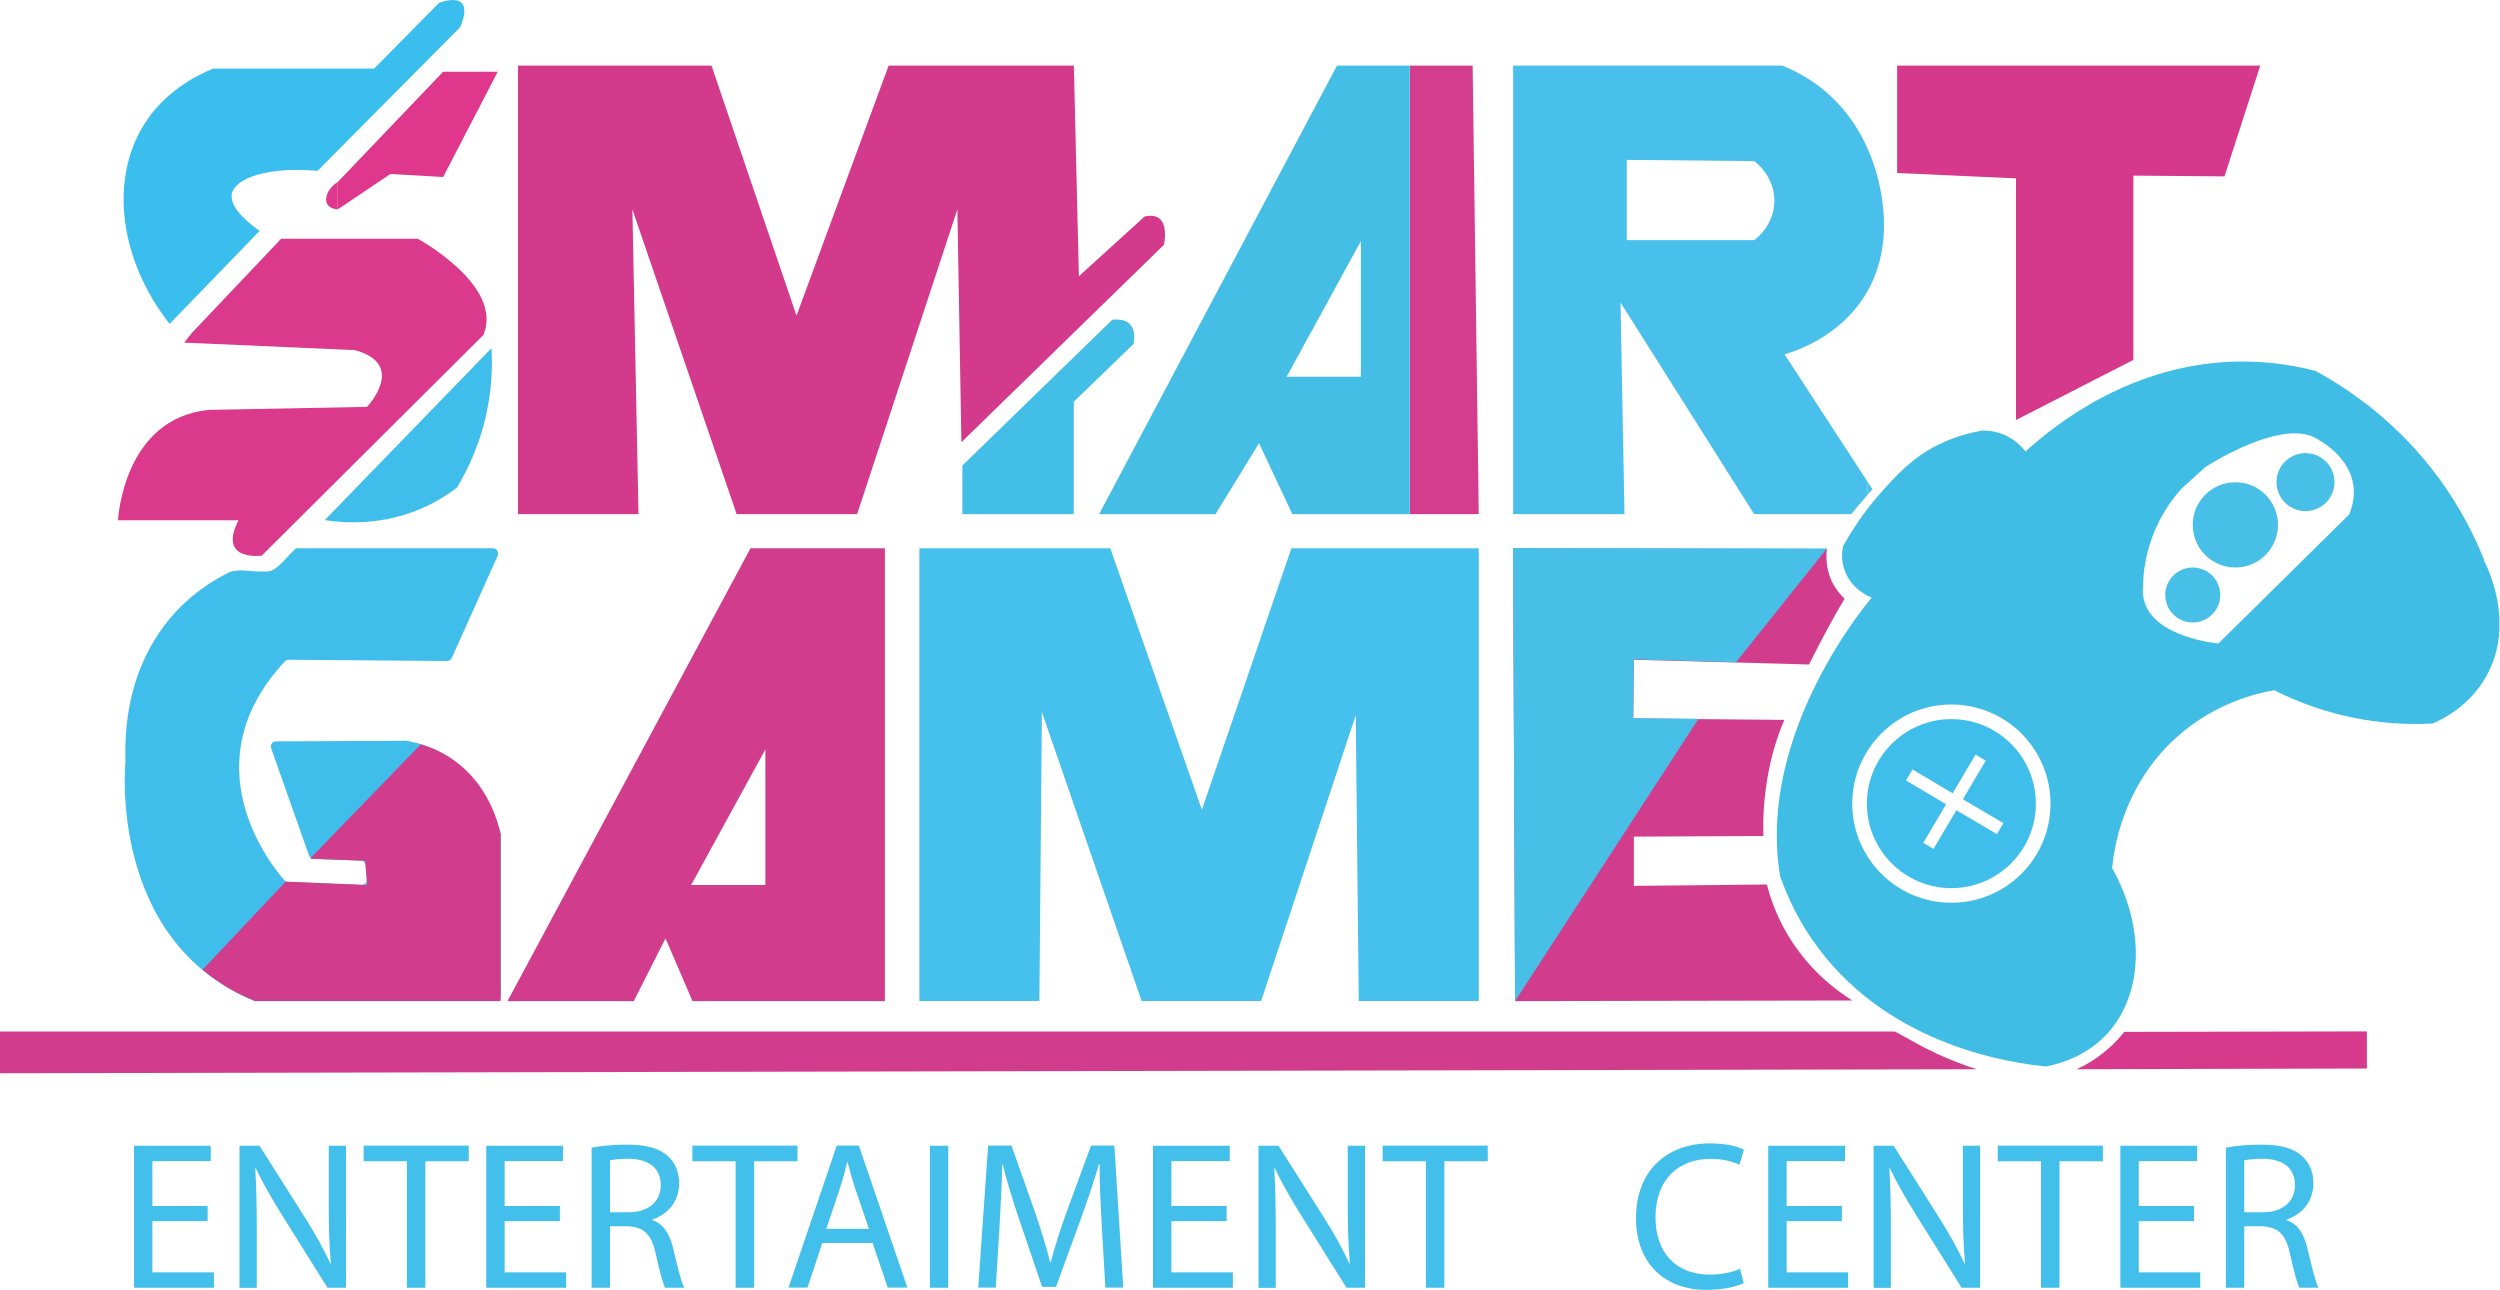 <svg xmlns="http://www.w3.org/2000/svg" id="Capa_1" data-name="Capa 1" viewBox="0 0 200 103.19"><path d="M13.57,25.91c-4.02-5.12-4.81-11.49-2.07-15.91,1.62-2.62,4.08-3.91,5.55-4.51h12.88L35.12.23s3-1.21,1.7,1.94l-11.42,11.5c-3.87-.35-6.58.54-6.85,1.82-.25,1.2,1.65,2.58,2.22,2.98-2.4,2.48-4.8,4.96-7.2,7.44Z" style="fill: #39beed; stroke-width: 0px;"></path><polygon points="35.45 5.74 27.02 14.56 27.02 16.75 31.23 13.92 35.45 14.16 39.82 5.74 35.45 5.74" style="fill: #df378b; stroke-width: 0px;"></polygon><path d="M15.42,26.56c2.36-2.49,4.71-4.97,7.07-7.46h10.93s6.88,3.73,5.26,7.69l-17.74,17.66s-3.56.49-1.86-2.83h-9.64s.4-8.18,7.29-8.83l12.63-.24s3.24-3.4-.97-4.54c-4.55-.2-9.1-.4-13.66-.6.23-.28.45-.57.68-.85Z" style="fill: #da398c; stroke-width: 0px;"></path><path d="M41.44,5.25v35.88h9.64l-.49-24.38,8.34,24.38h9.64l8.02-24.38.32,18.63,16.2-15.79s.65-2.75-1.54-2.27l-5.26,4.78-.4-16.85h-14.82l-7.37,20-6.8-20h-15.47Z" style="fill: #d43a8c; stroke-width: 0px;"></path><path d="M76.99,37.24v3.89h8.91v-8.99l4.78-4.62s.56-2.19-1.7-1.94l-11.99,11.66Z" style="fill: #43bee7; stroke-width: 0px;"></path><polygon points="117.81 5.25 118.3 41.13 112.79 41.13 112.79 5.25 117.81 5.25" style="fill: #d43d8d; stroke-width: 0px;"></polygon><polygon points="151.77 5.25 151.77 13.84 161.28 14.27 161.28 33.6 170.67 28.79 170.67 14.05 177.96 14.11 180.82 5.25 151.77 5.25" style="fill: #d6388b; stroke-width: 0px;"></polygon><path d="M121.05,43.86l.16,36.23c8.99-.02,17.98-.04,26.97-.05-1.38-.87-3.69-2.61-5.37-5.61-.75-1.35-1.19-2.62-1.46-3.67l-10.64.11v-3.94l10.37-.05s-.32-4.75,1.67-9.29l-12.09-.11.05-4.7c4.67.13,9.34.25,14.01.38.45-.9.92-1.82,1.43-2.76.47-.87.94-1.71,1.42-2.51-.27-.24-.57-.58-.84-1.03-.71-1.21-.64-2.43-.58-2.94-8.37-.01-16.74-.03-25.11-.04Z" style="fill: #d23c8d; stroke-width: 0px;"></path><polygon points="118.3 43.86 103.31 43.86 96.15 64.78 88.82 43.86 73.55 43.86 73.55 80.08 83.15 80.08 83.35 56.96 91.33 80.08 100.89 80.08 108.46 57.21 108.7 80.08 118.3 80.08 118.3 43.86" style="fill: #46c0ed; stroke-width: 0px;"></polygon><path d="M60.04,43.86l-19.44,36.23h10.1l2.54-5.02,2.16,5.02h15.39v-36.23h-10.74ZM61.23,70.8h-5.94l5.94-10.85v10.85Z" style="fill: #d23c8d; stroke-width: 0px;"></path><path d="M39.81,44.43c.12-.27-.08-.57-.37-.57-3.29,0-12.44,0-15.73,0,0,0-.04,0-.04,0-.24.25-.48.49-.72.74-.03.03-.07.08-.12.13-.28.31-.68.73-1.09.91-.2.09-.47.09-1,.08-.9-.01-1.31-.18-2.13-.02,0,0-.09,0-.19.04-2.72,1.34-4.29,3.03-5.11,4.09-1.82,2.33-3.39,5.8-3.28,10.83.27,11.61,0,.27,0,.27,0,0-1.45,14.3,10.3,19.14.05.02.1.03.16.03h19.17c.22,0,.41-.18.41-.41v-12.88s0-.07-.01-.1c-.15-.6-1.75-6.51-7.57-7.45-.02,0-.05,0-.07,0l-10.35.05c-.28,0-.47.28-.38.54,1.01,2.86,2.02,5.73,3.03,8.59.06.16.2.26.37.27l3.78.14c.2,0,.37.17.39.37l.09,1.13c.02.24-.18.45-.42.44l-5.9-.24c-.11,0-.21-.05-.29-.14-.98-1.11-7.64-9.27.05-17.5.08-.08.19-.13.3-.13l12.68.1c.16,0,.31-.09.37-.24l3.68-8.2Z" style="fill: #3fbeeb; stroke-width: 0px;"></path><path d="M0,82.51v3.35l158.14-.32c-1.03-.33-2.13-.75-3.27-1.28-.32-.15-.64-.31-.94-.46-.78-.43-1.56-.85-2.34-1.28,0,0-101.06,0-151.59,0Z" style="fill: #d23c8d; stroke-width: 0px;"></path><path d="M166.15,85.54c7.73-.02,15.47-.04,23.2-.06v-2.97c-6.47.01-12.94.03-19.41.04-.53.67-1.32,1.49-2.41,2.21-.48.32-.95.57-1.38.77Z" style="fill: #d73a8c; stroke-width: 0px;"></path><path d="M106.96,5.25l-19.03,35.88h9.31l3.48-5.67,2.67,5.67h9.39V5.25h-5.83ZM108.87,30.14h-5.94l5.94-10.85v10.85Z" style="fill: #44bee5; stroke-width: 0px;"></path><path d="M121.21,80.08l14.67-22.58-5.22-.05.05-4.7c2.72.08,5.45.15,8.17.23,2.42-3.03,4.85-6.07,7.27-9.1-8.37-.01-16.74-.03-25.11-.04l.16,36.23Z" style="fill: #48bfe7; stroke-width: 0px;"></path><circle cx="184.44" cy="38.57" r="2.32" style="fill: #48bfe7; stroke-width: 0px;"></circle><circle cx="175.42" cy="47.6" r="2.2" style="fill: #48bfe7; stroke-width: 0px;"></circle><circle cx="178.83" cy="41.99" r="3.41" style="fill: #48bfe7; stroke-width: 0px;"></circle><path d="M185.62,35.28c-2.75-2.13-9.16,2.08-9.16,2.08l-1.9,1.71c-3.27,3.6-3.09,7.72-3.09,7.72-.55,4.13,6.01,4.7,6.01,4.7l10.49-10.35c1.53-3.81-2.34-5.85-2.34-5.85Z" style="fill: none; stroke-width: 0px;"></path><path d="M198.72,44.77c-.75-1.87-1.87-4.13-3.57-6.46-3.36-4.6-7.34-7.24-9.9-8.63-1.71-.45-3.73-.77-5.99-.76-8.73.06-14.96,5.14-17.22,7.2-.24-.31-.76-.91-1.65-1.31-.74-.33-1.4-.37-1.78-.37-.89.15-2.2.46-3.63,1.18-2.07,1.05-3.29,2.43-4.49,3.77-.86.97-1.98,2.39-3.04,4.29-.08.36-.19,1.12.13,1.98.55,1.49,1.93,2.06,2.16,2.15,0,0-9.27,10.68-7.33,22.29.63,1.79,1.59,3.8,3.07,5.77,5.94,7.93,15.62,9.19,18.22,9.45,1.3-.27,3.33-.92,4.91-2.66,2.83-3.11,3.05-8.44.36-13.21.12-1.29.74-6.5,5.16-10.47,3.01-2.71,6.3-3.5,7.81-3.76,1.7.86,4.15,1.85,7.21,2.36,2.1.35,3.97.38,5.47.3.88-.38,2.92-1.42,4.23-3.69,2.52-4.35,0-9.1-.16-9.4ZM156.11,72.22c-4.38,0-7.93-3.55-7.93-7.93s3.55-7.93,7.93-7.93,7.93,3.55,7.93,7.93-3.55,7.93-7.93,7.93ZM187.96,41.13l-10.49,10.35s-6.56-.57-6.01-4.7c0,0-.18-4.11,3.09-7.72l1.9-1.71s6.42-4.21,9.16-2.08c0,0,3.87,2.04,2.34,5.85Z" style="fill: #3fbde5; stroke-width: 0px;"></path><path d="M25.98,41.61c4.45-4.59,8.89-9.17,13.34-13.76.07,1.26.05,2.86-.29,4.66-.53,2.86-1.61,5.06-2.46,6.48-.72.56-1.63,1.15-2.74,1.64-3.24,1.44-6.28,1.22-7.85.98Z" style="fill: #3fbeeb; stroke-width: 0px;"></path><path d="M150.69,17.24s-.08-8.75-8.1-11.99h-21.54v35.88h8.91l-.32-16.93,10.69,16.93h7.77c.23-.28.46-.55.69-.83.2-.24.4-.47.61-.71v-1.05l-6.64-10.2s8.42-2.02,7.94-11.1ZM140.34,19.21h-10.2v-6.42l10.2.1c.14.1,1.65,1.25,1.61,3.24-.04,1.89-1.45,2.96-1.61,3.08Z" style="fill: #49c0eb; stroke-width: 0px;"></path><g><path d="M16.61,97.69h-4.42v4.1h4.92v1.23h-6.39v-11.36h6.14v1.23h-4.67v3.59h4.42v1.21Z" style="fill: #42bfea; stroke-width: 0px;"></path><path d="M19.16,103.02v-11.36h1.6l3.64,5.75c.84,1.33,1.5,2.53,2.04,3.69l.03-.02c-.13-1.52-.17-2.9-.17-4.67v-4.75h1.38v11.36h-1.48l-3.61-5.77c-.79-1.26-1.55-2.56-2.12-3.79l-.05.02c.08,1.43.12,2.8.12,4.69v4.86h-1.38Z" style="fill: #42bfea; stroke-width: 0px;"></path><path d="M32.55,92.9h-3.46v-1.25h8.41v1.25h-3.47v10.12h-1.48v-10.12Z" style="fill: #42bfea; stroke-width: 0px;"></path><path d="M44.79,97.69h-4.42v4.1h4.92v1.23h-6.39v-11.36h6.14v1.23h-4.67v3.59h4.42v1.21Z" style="fill: #42bfea; stroke-width: 0px;"></path><path d="M47.33,91.81c.74-.15,1.8-.24,2.82-.24,1.57,0,2.58.29,3.29.93.57.51.89,1.28.89,2.16,0,1.5-.94,2.5-2.14,2.9v.05c.88.3,1.4,1.11,1.67,2.29.37,1.58.64,2.68.88,3.12h-1.52c-.19-.32-.44-1.3-.76-2.71-.34-1.57-.94-2.16-2.28-2.21h-1.38v4.92h-1.47v-11.21ZM48.8,96.98h1.5c1.57,0,2.56-.86,2.56-2.16,0-1.47-1.06-2.11-2.61-2.12-.71,0-1.21.07-1.45.13v4.15Z" style="fill: #42bfea; stroke-width: 0px;"></path><path d="M58.85,92.9h-3.46v-1.25h8.41v1.25h-3.47v10.12h-1.48v-10.12Z" style="fill: #42bfea; stroke-width: 0px;"></path><path d="M65.78,99.44l-1.18,3.57h-1.52l3.86-11.36h1.77l3.88,11.36h-1.57l-1.21-3.57h-4.03ZM69.51,98.3l-1.11-3.27c-.25-.74-.42-1.42-.59-2.07h-.03c-.17.67-.35,1.37-.57,2.06l-1.11,3.29h3.42Z" style="fill: #42bfea; stroke-width: 0px;"></path><path d="M75.86,91.66v11.36h-1.47v-11.36h1.47Z" style="fill: #42bfea; stroke-width: 0px;"></path><path d="M88.14,98.03c-.08-1.58-.19-3.49-.17-4.91h-.05c-.39,1.33-.86,2.75-1.43,4.32l-2.01,5.51h-1.11l-1.84-5.41c-.54-1.6-.99-3.07-1.32-4.42h-.03c-.03,1.42-.12,3.32-.22,5.02l-.3,4.87h-1.4l.79-11.36h1.87l1.94,5.5c.47,1.4.86,2.65,1.15,3.83h.05c.29-1.15.69-2.39,1.2-3.83l2.02-5.5h1.87l.71,11.36h-1.43l-.29-4.99Z" style="fill: #42bfea; stroke-width: 0px;"></path><path d="M98.13,97.69h-4.42v4.1h4.92v1.23h-6.39v-11.36h6.14v1.23h-4.67v3.59h4.42v1.21Z" style="fill: #42bfea; stroke-width: 0px;"></path><path d="M100.68,103.02v-11.36h1.6l3.64,5.75c.84,1.33,1.5,2.53,2.04,3.69l.03-.02c-.13-1.52-.17-2.9-.17-4.67v-4.75h1.38v11.36h-1.48l-3.61-5.77c-.79-1.26-1.55-2.56-2.12-3.79l-.05.02c.08,1.43.12,2.8.12,4.69v4.86h-1.38Z" style="fill: #42bfea; stroke-width: 0px;"></path><path d="M114.07,92.9h-3.46v-1.25h8.41v1.25h-3.47v10.12h-1.48v-10.12Z" style="fill: #42bfea; stroke-width: 0px;"></path><path d="M139.49,102.65c-.54.27-1.62.54-3,.54-3.2,0-5.61-2.02-5.61-5.75s2.41-5.97,5.93-5.97c1.42,0,2.31.3,2.7.51l-.35,1.2c-.56-.27-1.35-.47-2.29-.47-2.66,0-4.43,1.7-4.43,4.69,0,2.78,1.6,4.57,4.37,4.57.89,0,1.8-.19,2.39-.47l.3,1.16Z" style="fill: #42bfea; stroke-width: 0px;"></path><path d="M147.35,97.69h-4.42v4.1h4.92v1.23h-6.39v-11.36h6.14v1.23h-4.67v3.59h4.42v1.21Z" style="fill: #42bfea; stroke-width: 0px;"></path><path d="M149.89,103.02v-11.36h1.6l3.64,5.75c.84,1.33,1.5,2.53,2.04,3.69l.03-.02c-.13-1.52-.17-2.9-.17-4.67v-4.75h1.38v11.36h-1.48l-3.61-5.77c-.79-1.26-1.55-2.56-2.12-3.79l-.05.02c.08,1.43.12,2.8.12,4.69v4.86h-1.38Z" style="fill: #42bfea; stroke-width: 0px;"></path><path d="M163.28,92.9h-3.46v-1.25h8.41v1.25h-3.47v10.12h-1.48v-10.12Z" style="fill: #42bfea; stroke-width: 0px;"></path><path d="M175.52,97.69h-4.42v4.1h4.92v1.23h-6.39v-11.36h6.14v1.23h-4.67v3.59h4.42v1.21Z" style="fill: #42bfea; stroke-width: 0px;"></path><path d="M178.07,91.81c.74-.15,1.8-.24,2.82-.24,1.57,0,2.58.29,3.29.93.57.51.89,1.28.89,2.16,0,1.5-.94,2.5-2.14,2.9v.05c.88.3,1.4,1.11,1.67,2.29.37,1.58.64,2.68.88,3.12h-1.52c-.19-.32-.44-1.3-.76-2.71-.34-1.57-.94-2.16-2.28-2.21h-1.38v4.92h-1.47v-11.21ZM179.54,96.98h1.5c1.57,0,2.56-.86,2.56-2.16,0-1.47-1.06-2.11-2.61-2.12-.71,0-1.21.07-1.45.13v4.15Z" style="fill: #42bfea; stroke-width: 0px;"></path></g><path d="M33.66,59.55c-2.95,3.05-5.91,6.09-8.86,9.14.4.02.8.03,1.2.05,1.07.04,2.14.08,3.21.12l.16,1.94-6.53-.27-.13.15c-2.17,2.3-4.34,4.6-6.51,6.9l.65.51c.37.27.78.55,1.23.83.83.5,1.61.87,2.32,1.16h19.65v-13.34c-.21-.98-.99-3.96-3.74-5.92-.95-.68-1.9-1.06-2.66-1.28Z" style="fill: #d23c8d; stroke-width: 0px;"></path><path d="M149.8,39.14c-.13-.2-.27-.4-.4-.61v1.05c.13-.15.27-.3.4-.45Z" style="fill: #49c0eb; stroke-width: 0px;"></path><path d="M27.02,14.56c-.84.52-1.09,1.35-.83,1.79.21.34.69.39.83.4v-2.19Z" style="fill: #df378b; stroke-width: 0px;"></path><line x1="14.47" y1="27.63" x2="38.15" y2="2.92" style="fill: none; stroke-width: 0px;"></line><path d="M156.11,57.53c-3.73,0-6.76,3.03-6.76,6.76s3.03,6.76,6.76,6.76,6.76-3.03,6.76-6.76-3.03-6.76-6.76-6.76ZM159.75,66.73l-3.24-1.91-1.83,3.09-.82-.48,1.83-3.09-3.21-1.9.52-.88,3.21,1.9,1.83-3.09.82.48-1.83,3.09,3.24,1.91-.52.88Z" style="fill: #3fbeeb; stroke-width: 0px;"></path></svg>
